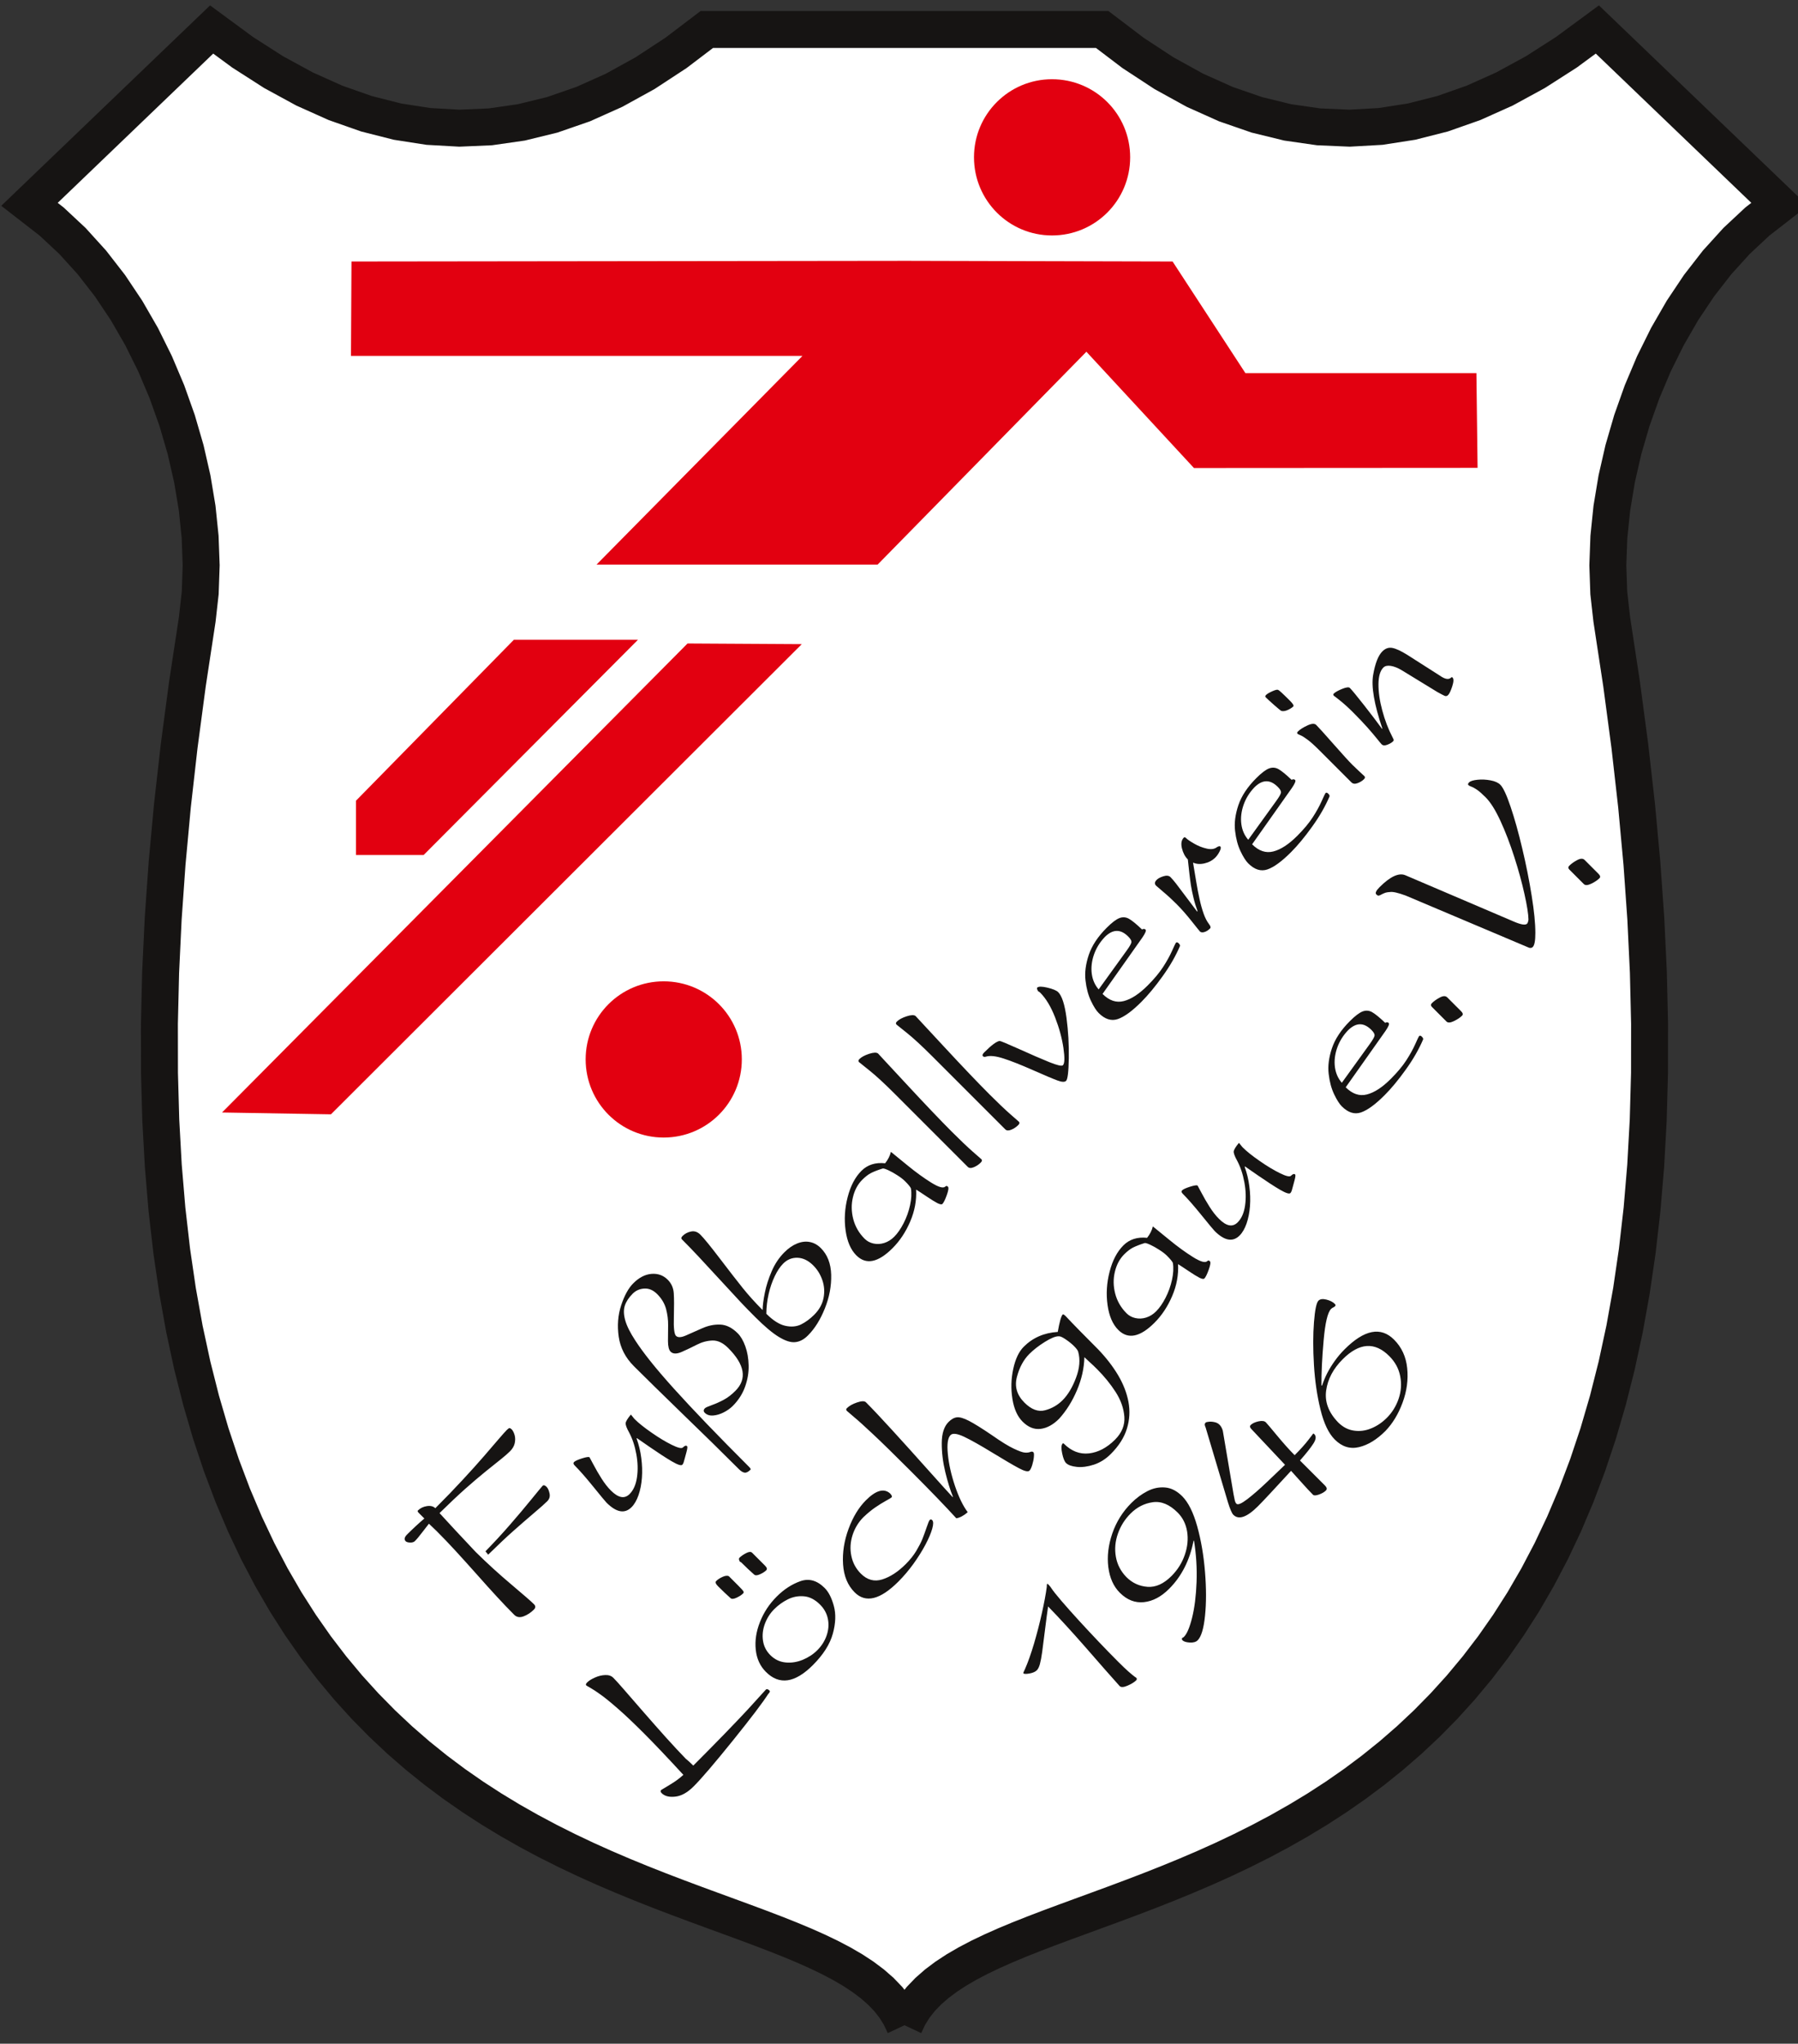 <?xml version="1.0" encoding="UTF-8" standalone="no"?>
<svg
   xmlns:dc="http://purl.org/dc/elements/1.1/"
   xmlns:cc="http://creativecommons.org/ns#"
   xmlns:rdf="http://www.w3.org/1999/02/22-rdf-syntax-ns#"
   xmlns:svg="http://www.w3.org/2000/svg"
   xmlns="http://www.w3.org/2000/svg"
   xmlns:sodipodi="http://sodipodi.sourceforge.net/DTD/sodipodi-0.dtd"
   xmlns:inkscape="http://www.inkscape.org/namespaces/inkscape"
   width="490.353"
   height="557.164"
   viewBox="0 0 392.282 445.731"
   id="svg2"
   sodipodi:version="0.32"
   inkscape:version="0.48.1 "
   sodipodi:docname="Wappen_FV_Loechgau.svg"
   inkscape:output_extension="org.inkscape.output.svg.inkscape"
   version="1.1">
  <rect x="0" y="0" width="392.282" height="445.731" fill="#333333" stroke="none"/>
  <defs
     id="defs25">
    <inkscape:perspective
       sodipodi:type="inkscape:persp3d"
       inkscape:vp_x="0 : 505.625 : 1"
       inkscape:vp_y="0 : 1000 : 0"
       inkscape:vp_z="705 : 505.625 : 1"
       inkscape:persp3d-origin="352.5 : 337.08333 : 1"
       id="perspective29" />
  </defs>
  <sodipodi:namedview
     inkscape:window-height="669"
     inkscape:window-width="640"
     inkscape:pageshadow="2"
     inkscape:pageopacity="0.0"
     guidetolerance="10.0"
     gridtolerance="10.0"
     objecttolerance="10.0"
     borderopacity="1.0"
     bordercolor="#666666"
     pagecolor="#ffffff"
     id="base"
     showgrid="false"
     inkscape:zoom="0.45686032"
     inkscape:cx="241.38191"
     inkscape:cy="224.82838"
     inkscape:window-x="50"
     inkscape:window-y="50"
     inkscape:current-layer="g4"
     fit-margin-top="3"
     fit-margin-left="3"
     fit-margin-right="0"
     fit-margin-bottom="0"
     inkscape:window-maximized="0" />
  <g
     transform="translate(-6.226,6.431)"
     style="fill:#ffffff;fill-rule:evenodd;stroke:none"
     id="g4">
    <path
       d="m 203.567,435.27 c 17.656,-44.502 203.567,-1.613 154.308,-306.601 -4.676,-30.233 10.078,-71.912 36.602,-90.536 0,0 -39.746,-38.133 -39.746,-38.133 -36.037,28.217 -72.075,29.184 -108.032,0 0,0 -86.264,0 -86.264,0 -35.957,29.184 -71.995,28.217 -108.032,0 0,0 -39.747,38.133 -39.747,38.133 C 39.181,56.757 53.935,98.436 49.258,128.669 0,433.657 185.911,390.768 203.567,435.27 z"
       id="path6"
       inkscape:connector-curvature="0" />
  </g>
  <g
     transform="translate(6.431,6.431)"
     style="fill:none;stroke:#161413;stroke-width:8.061;stroke-linecap:butt;stroke-linejoin:miter;stroke-dasharray:none"
     id="g8">
    <path
       d="m 190.911,435.27 c 0,0 0.95,-2.024 0.95,-2.024 0,0 1.186,-1.906 1.186,-1.906 0,0 1.414,-1.798 1.414,-1.798 0,0 1.634,-1.699 1.634,-1.699 0,0 1.843,-1.611 1.843,-1.611 0,0 2.043,-1.533 2.043,-1.533 0,0 2.234,-1.465 2.234,-1.465 0,0 2.416,-1.406 2.416,-1.406 0,0 2.588,-1.359 2.588,-1.359 0,0 2.752,-1.319 2.752,-1.319 0,0 2.906,-1.292 2.906,-1.292 0,0 3.051,-1.273 3.051,-1.273 0,0 3.187,-1.264 3.187,-1.264 0,0 3.313,-1.267 3.313,-1.267 0,0 3.431,-1.277 3.431,-1.277 0,0 3.538,-1.299 3.538,-1.299 0,0 3.636,-1.331 3.636,-1.331 0,0 3.727,-1.371 3.727,-1.371 0,0 3.807,-1.423 3.807,-1.423 0,0 3.878,-1.484 3.878,-1.484 0,0 3.939,-1.556 3.939,-1.556 0,0 3.992,-1.637 3.992,-1.637 0,0 4.036,-1.727 4.036,-1.727 0,0 4.07,-1.829 4.07,-1.829 0,0 4.094,-1.941 4.094,-1.941 0,0 4.11,-2.061 4.11,-2.061 0,0 4.117,-2.192 4.117,-2.192 0,0 4.113,-2.334 4.113,-2.334 0,0 4.102,-2.483 4.102,-2.483 0,0 4.08,-2.646 4.08,-2.646 0,0 4.05,-2.815 4.05,-2.815 0,0 4.009,-2.997 4.009,-2.997 0,0 3.961,-3.188 3.961,-3.188 0,0 3.903,-3.387 3.903,-3.387 0,0 3.835,-3.599 3.835,-3.599 0,0 3.758,-3.82 3.758,-3.82 0,0 3.673,-4.05 3.673,-4.05 0,0 3.577,-4.291 3.577,-4.291 0,0 3.473,-4.541 3.473,-4.541 0,0 3.359,-4.802 3.359,-4.802 0,0 3.237,-5.072 3.237,-5.072 0,0 3.104,-5.354 3.104,-5.354 0,0 2.963,-5.642 2.963,-5.642 0,0 2.813,-5.944 2.813,-5.944 0,0 2.652,-6.253 2.652,-6.253 0,0 2.483,-6.575 2.483,-6.575 0,0 2.306,-6.905 2.306,-6.905 0,0 2.117,-7.244 2.117,-7.244 0,0 1.922,-7.595 1.922,-7.595 0,0 1.715,-7.955 1.715,-7.955 0,0 1.499,-8.325 1.499,-8.325 0,0 1.275,-8.705 1.275,-8.705 0,0 1.042,-9.096 1.042,-9.096 0,0 0.799,-9.495 0.799,-9.495 0,0 0.547,-9.905 0.547,-9.905 0,0 0.285,-10.325 0.285,-10.325 0,0 0.014,-10.755 0.014,-10.755 0,0 -0.265,-11.196 -0.265,-11.196 0,0 -0.554,-11.644 -0.554,-11.644 0,0 -0.853,-12.105 -0.853,-12.105 0,0 -1.16,-12.574 -1.16,-12.574 0,0 -1.478,-13.054 -1.478,-13.054 0,0 -1.802,-13.543 -1.802,-13.543 0,0 -2.138,-14.043 -2.138,-14.043 0,0 -0.651,-5.794 -0.651,-5.794 0,0 -0.207,-6.013 -0.207,-6.013 0,0 0.226,-6.179 0.226,-6.179 0,0 0.648,-6.296 0.648,-6.296 0,0 1.058,-6.362 1.058,-6.362 0,0 1.458,-6.378 1.458,-6.378 0,0 1.846,-6.343 1.846,-6.343 0,0 2.223,-6.257 2.223,-6.257 0,0 2.588,-6.122 2.588,-6.122 0,0 2.943,-5.935 2.943,-5.935 0,0 3.286,-5.697 3.286,-5.697 0,0 3.617,-5.41 3.617,-5.41 0,0 3.939,-5.071 3.939,-5.071 0,0 4.248,-4.683 4.248,-4.683 0,0 4.547,-4.244 4.547,-4.244 0,0 4.833,-3.753 4.833,-3.753 0,0 -4.004,-3.842 -9.471,-9.086 C 360.594,17.767 342.075,0 342.075,0 c 0,0 -6.757,4.97 -6.757,4.97 0,0 -6.757,4.328 -6.757,4.328 0,0 -6.756,3.681 -6.756,3.681 0,0 -6.757,3.029 -6.757,3.029 0,0 -6.756,2.373 -6.756,2.373 0,0 -6.755,1.714 -6.755,1.714 0,0 -6.755,1.049 -6.755,1.049 0,0 -6.753,0.381 -6.753,0.381 0,0 -6.753,-0.291 -6.753,-0.291 0,0 -6.751,-0.969 -6.751,-0.969 0,0 -6.751,-1.65 -6.751,-1.65 0,0 -6.749,-2.335 -6.749,-2.335 0,0 -6.748,-3.024 -6.748,-3.024 0,0 -6.747,-3.719 -6.747,-3.719 0,0 -6.745,-4.417 -6.745,-4.417 0,0 -6.742,-5.119 -6.742,-5.119 0,0 -18.958,0 -39.099,0 C 172.121,0 147.779,0 147.779,0 c 0,0 -6.743,5.119 -6.743,5.119 0,0 -6.745,4.417 -6.745,4.417 0,0 -6.746,3.719 -6.746,3.719 0,0 -6.748,3.024 -6.748,3.024 0,0 -6.749,2.335 -6.749,2.335 0,0 -6.751,1.65 -6.751,1.65 0,0 -6.751,0.969 -6.751,0.969 0,0 -6.753,0.291 -6.753,0.291 0,0 -6.754,-0.381 -6.754,-0.381 0,0 -6.755,-1.049 -6.755,-1.049 0,0 -6.755,-1.714 -6.755,-1.714 0,0 -6.756,-2.373 -6.756,-2.373 0,0 -6.757,-3.029 -6.757,-3.029 0,0 -6.756,-3.681 -6.756,-3.681 0,0 -6.757,-4.328 -6.757,-4.328 0,0 -6.757,-4.97 -6.757,-4.97 0,0 -8.269,7.933 -17.264,16.563 C 11.758,26.853 0,38.133 0,38.133 c 0,0 4.833,3.753 4.833,3.753 0,0 4.547,4.244 4.547,4.244 0,0 4.248,4.683 4.248,4.683 0,0 3.938,5.071 3.938,5.071 0,0 3.617,5.41 3.617,5.41 0,0 3.286,5.697 3.286,5.697 0,0 2.942,5.935 2.942,5.935 0,0 2.589,6.122 2.589,6.122 0,0 2.223,6.257 2.223,6.257 0,0 1.846,6.343 1.846,6.343 0,0 1.457,6.378 1.457,6.378 0,0 1.059,6.362 1.059,6.362 0,0 0.648,6.296 0.648,6.296 0,0 0.226,6.179 0.226,6.179 0,0 -0.207,6.013 -0.207,6.013 0,0 -0.65,5.794 -0.65,5.794 0,0 -2.139,14.043 -2.139,14.043 0,0 -1.803,13.543 -1.803,13.543 0,0 -1.478,13.054 -1.478,13.054 0,0 -1.16,12.574 -1.16,12.574 0,0 -0.853,12.105 -0.853,12.105 0,0 -0.555,11.644 -0.555,11.644 0,0 -0.265,11.196 -0.265,11.196 0,0 0.015,10.755 0.015,10.755 0,0 0.285,10.325 0.285,10.325 0,0 0.547,9.905 0.547,9.905 0,0 0.798,9.495 0.798,9.495 0,0 1.042,9.096 1.042,9.096 0,0 1.275,8.705 1.275,8.705 0,0 1.5,8.325 1.5,8.325 0,0 1.715,7.955 1.715,7.955 0,0 1.921,7.595 1.921,7.595 0,0 2.118,7.244 2.118,7.244 0,0 2.305,6.905 2.305,6.905 0,0 2.483,6.575 2.483,6.575 0,0 2.653,6.253 2.653,6.253 0,0 2.812,5.944 2.812,5.944 0,0 2.963,5.642 2.963,5.642 0,0 3.103,5.354 3.103,5.354 0,0 3.237,5.072 3.237,5.072 0,0 3.359,4.802 3.359,4.802 0,0 3.473,4.541 3.473,4.541 0,0 3.577,4.291 3.577,4.291 0,0 3.673,4.05 3.673,4.05 0,0 3.758,3.82 3.758,3.82 0,0 3.836,3.599 3.836,3.599 0,0 3.902,3.387 3.902,3.387 0,0 3.961,3.188 3.961,3.188 0,0 4.01,2.997 4.01,2.997 0,0 4.05,2.815 4.05,2.815 0,0 4.08,2.646 4.08,2.646 0,0 4.101,2.483 4.101,2.483 0,0 4.115,2.334 4.115,2.334 0,0 4.116,2.192 4.116,2.192 0,0 4.11,2.061 4.11,2.061 0,0 4.094,1.941 4.094,1.941 0,0 4.07,1.829 4.07,1.829 0,0 4.036,1.727 4.036,1.727 0,0 3.992,1.637 3.992,1.637 0,0 3.939,1.556 3.939,1.556 0,0 3.878,1.484 3.878,1.484 0,0 3.807,1.423 3.807,1.423 0,0 3.726,1.371 3.726,1.371 0,0 3.637,1.331 3.637,1.331 0,0 3.539,1.299 3.539,1.299 0,0 3.43,1.277 3.43,1.277 0,0 3.313,1.267 3.313,1.267 0,0 3.187,1.264 3.187,1.264 0,0 3.051,1.273 3.051,1.273 0,0 2.906,1.292 2.906,1.292 0,0 2.752,1.319 2.752,1.319 0,0 2.589,1.359 2.589,1.359 0,0 2.416,1.406 2.416,1.406 0,0 2.234,1.465 2.234,1.465 0,0 2.043,1.533 2.043,1.533 0,0 1.843,1.611 1.843,1.611 0,0 1.634,1.699 1.634,1.699 0,0 1.414,1.798 1.414,1.798 0,0 1.186,1.906 1.186,1.906 0,0 0.95,2.024 0.95,2.024"
       id="path10"
       sodipodi:nodetypes="cccccccccccccccccccccccccccccccccccccccccccccccccccccccccccccccccccccccccccccccccscccccccccccccccccscccccccccccccccccsccccccccccccccccccccccccccccccccccccccccccccccccccccccccccccccccccccccccccccccccc"
       inkscape:connector-curvature="0" />
  </g>
  <g
     transform="translate(88.124,141.153)"
     style="fill:#161413;fill-rule:evenodd;stroke:none"
     id="g12">
    <path
       d="m 120.523,189.983 c -2.338,-2.57 -5.667,-6.021 -9.999,-10.354 -3.543,-3.543 -6.254,-6.193 -8.133,-7.949 -1.873,-1.762 -3.268,-3.023 -4.18,-3.775 -0.911,-0.766 -1.431,-1.212 -1.566,-1.347 -0.196,-0.195 -0.196,-0.391 0,-0.587 0.508,-0.508 1.242,-0.924 2.221,-1.254 0.979,-0.331 1.628,-0.343 1.934,-0.038 1.42,1.42 3.317,3.427 5.697,6.04 2.386,2.607 4.987,5.49 7.802,8.647 2.821,3.151 4.626,5.152 5.41,5.985 0,0 0.073,-0.074 0.073,-0.074 -0.593,-1.437 -1.144,-3.236 -1.671,-5.391 -0.52,-2.148 -0.777,-4.265 -0.765,-6.334 0.012,-2.08 0.509,-3.603 1.481,-4.577 0.612,-0.611 1.224,-0.954 1.836,-1.015 0.618,-0.068 1.475,0.189 2.594,0.759 1.108,0.569 2.816,1.627 5.11,3.188 1.97,1.383 3.537,2.35 4.706,2.895 1.162,0.55 1.976,0.837 2.435,0.856 0.459,0.03 0.839,-0.019 1.139,-0.135 0.293,-0.122 0.532,-0.104 0.691,0.055 0.128,0.129 0.159,0.477 0.104,1.034 -0.049,0.564 -0.177,1.145 -0.361,1.757 -0.19,0.605 -0.386,1.01 -0.594,1.218 -0.305,0.305 -1.076,0.134 -2.294,-0.521 -1.23,-0.655 -3.17,-1.787 -5.814,-3.402 -2.649,-1.621 -4.711,-2.778 -6.198,-3.482 -1.488,-0.691 -2.46,-0.807 -2.919,-0.348 -0.606,0.605 -0.802,1.988 -0.588,4.148 0.208,2.166 0.728,4.486 1.555,6.951 0.838,2.466 1.768,4.376 2.784,5.722 -0.887,0.765 -1.719,1.206 -2.49,1.328 z m -22.183,16.149 c -1.524,-1.524 -2.362,-3.562 -2.527,-6.114 -0.165,-2.551 0.238,-5.121 1.193,-7.716 0.955,-2.594 2.222,-4.681 3.794,-6.253 2.166,-2.166 3.916,-2.668 5.25,-1.506 0.41,0.41 0.515,0.71 0.318,0.906 -0.073,0.073 -0.47,0.312 -1.205,0.716 -0.734,0.403 -1.511,0.887 -2.331,1.45 -0.827,0.568 -1.671,1.267 -2.552,2.099 -1.114,1.114 -1.916,2.429 -2.399,3.941 -0.483,1.511 -0.575,3.022 -0.263,4.522 0.3,1.5 0.997,2.796 2.074,3.874 1.383,1.382 2.944,1.804 4.669,1.266 1.732,-0.545 3.445,-1.658 5.134,-3.348 0.937,-0.936 1.702,-1.896 2.295,-2.881 0.588,-0.992 1.034,-1.855 1.328,-2.577 0.288,-0.728 0.593,-1.56 0.918,-2.521 0.318,-0.954 0.55,-1.505 0.685,-1.64 0.172,-0.172 0.349,-0.153 0.539,0.036 0.275,0.276 0.282,0.894 0.006,1.868 -0.275,0.972 -0.765,2.134 -1.487,3.494 -0.716,1.351 -1.591,2.741 -2.607,4.161 -1.028,1.419 -2.124,2.71 -3.292,3.879 -3.96,3.959 -7.141,4.743 -9.54,2.344 z m -24.673,-6.462 c -0.098,-0.098 -0.22,-0.171 -0.373,-0.227 -0.221,-0.403 -0.257,-0.685 -0.104,-0.838 0.361,-0.361 0.844,-0.698 1.462,-1.022 0.619,-0.324 1.053,-0.355 1.322,-0.085 0,0 2.797,2.796 2.797,2.796 0.44,0.44 0.532,0.777 0.287,1.022 -0.312,0.312 -0.765,0.606 -1.383,0.881 -0.606,0.275 -1.034,0.287 -1.285,0.037 -0.814,-0.704 -1.719,-1.56 -2.723,-2.564 z m -5.134,5.133 c -0.514,-0.513 -0.649,-0.892 -0.404,-1.137 0.337,-0.337 0.796,-0.637 1.377,-0.9 0.569,-0.263 1.028,-0.318 1.371,-0.172 0,0 2.025,2.026 2.025,2.026 0.674,0.673 1.059,1.096 1.157,1.279 0.104,0.178 0.079,0.337 -0.061,0.478 -0.325,0.324 -0.796,0.635 -1.432,0.929 -0.63,0.3 -1.071,0.325 -1.322,0.074 -0.802,-0.716 -1.707,-1.573 -2.711,-2.577 z m 12.802,2.252 c 1.591,-1.59 3.322,-2.711 5.189,-3.365 1.872,-0.648 3.628,-0.153 5.274,1.493 0.857,0.857 1.53,2.166 2.001,3.922 0.484,1.757 0.405,3.782 -0.226,6.065 -0.631,2.282 -2.074,4.558 -4.344,6.829 -3.911,3.91 -7.325,4.412 -10.244,1.493 -1.279,-1.278 -2.02,-2.9 -2.222,-4.853 -0.207,-1.958 0.098,-3.977 0.925,-6.051 0.819,-2.081 2.037,-3.923 3.647,-5.533 z m 9.472,1.763 c -1.114,-1.114 -2.301,-1.725 -3.537,-1.823 -1.242,-0.105 -2.417,0.116 -3.524,0.673 -1.102,0.551 -2.087,1.266 -2.956,2.135 -0.906,0.906 -1.579,1.971 -2.038,3.201 -0.453,1.236 -0.593,2.454 -0.41,3.665 0.178,1.217 0.71,2.264 1.603,3.158 0.943,0.942 2.051,1.475 3.323,1.597 1.267,0.128 2.522,-0.074 3.752,-0.581 1.235,-0.514 2.294,-1.207 3.169,-2.082 0.961,-0.959 1.646,-2.049 2.056,-3.267 0.41,-1.218 0.496,-2.417 0.251,-3.592 -0.244,-1.175 -0.807,-2.203 -1.689,-3.084 z m -29.837,37.119 c -3.482,-3.787 -6.346,-6.798 -8.592,-9.044 -2.282,-2.282 -4.191,-4.093 -5.74,-5.433 -1.542,-1.347 -2.772,-2.344 -3.677,-2.992 -0.9,-0.656 -1.646,-1.145 -2.234,-1.476 -0.587,-0.33 -0.906,-0.526 -0.942,-0.563 -0.153,-0.153 -0.08,-0.373 0.208,-0.661 0.367,-0.367 0.924,-0.716 1.67,-1.046 0.741,-0.336 1.487,-0.52 2.24,-0.55 0.759,-0.037 1.352,0.165 1.787,0.599 0.471,0.471 1.199,1.273 2.178,2.399 0.986,1.12 2.374,2.716 4.167,4.792 1.8,2.067 3.507,4.007 5.122,5.806 1.622,1.793 3.066,3.347 4.326,4.645 0.441,0.343 0.992,0.845 1.653,1.506 2.344,-2.344 4.626,-4.663 6.853,-6.952 2.228,-2.301 3.929,-4.088 5.11,-5.367 1.175,-1.273 2.08,-2.264 2.698,-2.967 0.619,-0.692 1.01,-1.121 1.169,-1.28 0.196,-0.195 0.466,-0.122 0.814,0.227 0.141,0.14 0.043,0.386 -0.305,0.734 -0.564,0.881 -1.488,2.172 -2.779,3.88 -1.291,1.694 -2.919,3.775 -4.907,6.241 -1.983,2.46 -3.691,4.523 -5.122,6.2 -1.426,1.669 -2.582,2.949 -3.458,3.824 -1.34,1.34 -2.674,2.087 -4.002,2.227 -1.328,0.154 -2.319,-0.103 -2.968,-0.753 -0.269,-0.268 -0.312,-0.495 -0.116,-0.691 0.025,-0.024 0.636,-0.392 1.824,-1.102 1.193,-0.703 2.197,-1.437 3.023,-2.203 z M 202.94,10.641 c -0.197,-0.195 -0.221,-0.367 -0.081,-0.507 0.331,-0.331 0.943,-0.673 1.836,-1.04 0.9,-0.362 1.463,-0.435 1.689,-0.208 0.459,0.458 1.5,1.731 3.134,3.805 1.633,2.087 2.924,3.782 3.885,5.111 0,0 0.068,-0.068 0.068,-0.068 -1.781,-5.269 -2.448,-9.167 -2.008,-11.688 0.44,-2.521 1.108,-4.229 2.008,-5.128 0.66,-0.66 1.394,-0.918 2.19,-0.759 0.802,0.153 1.879,0.655 3.238,1.5 0,0 7.128,4.546 7.128,4.546 1.12,0.79 1.934,0.931 2.454,0.41 0.104,-0.104 0.202,-0.104 0.306,0 0.281,0.281 0.258,0.918 -0.061,1.909 -0.319,0.991 -0.624,1.628 -0.906,1.909 -0.226,0.227 -0.471,0.288 -0.735,0.184 -0.25,-0.104 -0.795,-0.392 -1.615,-0.845 0,0 -7.747,-4.736 -7.747,-4.736 -0.887,-0.532 -1.695,-0.85 -2.417,-0.96 -0.722,-0.11 -1.26,0.012 -1.616,0.367 -0.691,0.692 -1.046,1.891 -1.064,3.609 -0.013,1.714 0.257,3.636 0.832,5.753 0.564,2.118 1.316,4.081 2.258,5.88 0.037,0.086 0.086,0.184 0.141,0.288 0.049,0.098 0.085,0.197 0.085,0.282 0.006,0.091 -0.037,0.183 -0.122,0.269 -0.288,0.288 -0.71,0.539 -1.26,0.747 -0.551,0.22 -0.967,0.183 -1.243,-0.092 -0.147,-0.147 -0.496,-0.569 -1.04,-1.249 -0.55,-0.685 -1.242,-1.499 -2.087,-2.453 -0.844,-0.955 -1.909,-2.068 -3.181,-3.341 -0.985,-0.986 -1.941,-1.842 -2.859,-2.577 -0.918,-0.721 -1.327,-1.034 -1.21,-0.918 z M 188.1,10.415 c 0.25,-0.25 0.715,-0.52 1.376,-0.814 0.667,-0.299 1.089,-0.391 1.267,-0.288 0.171,0.037 1.028,0.821 2.57,2.363 0.661,0.661 0.899,1.071 0.729,1.242 -0.258,0.258 -0.649,0.514 -1.176,0.759 -0.526,0.245 -0.997,0.324 -1.413,0.226 -0.147,-0.06 -0.661,-0.477 -1.548,-1.255 -0.881,-0.783 -1.506,-1.346 -1.873,-1.713 -0.147,-0.146 -0.128,-0.324 0.068,-0.52 z m 6.871,8.475 c -0.14,-0.14 -0.122,-0.305 0.074,-0.502 0.441,-0.44 1.126,-0.88 2.062,-1.315 0.93,-0.44 1.579,-0.478 1.94,-0.116 0.557,0.556 1.817,1.952 3.769,4.173 1.958,2.227 3.33,3.733 4.125,4.528 0.416,0.416 0.912,0.888 1.499,1.426 0.587,0.539 0.961,0.887 1.114,1.041 0.189,0.189 0.165,0.409 -0.079,0.654 -0.374,0.373 -0.851,0.667 -1.414,0.875 -0.563,0.208 -1.01,0.153 -1.334,-0.171 0,0 -6.94,-6.939 -6.94,-6.939 -1.114,-1.115 -1.989,-1.904 -2.631,-2.374 -0.636,-0.478 -1.151,-0.796 -1.529,-0.955 -0.38,-0.16 -0.601,-0.269 -0.656,-0.325 z m -10.763,28.253 c -0.527,-0.526 -1.09,-1.408 -1.677,-2.643 -0.593,-1.242 -0.991,-2.717 -1.187,-4.431 -0.208,-1.713 0.036,-3.573 0.71,-5.593 0.673,-2.007 1.976,-3.983 3.904,-5.911 1.132,-1.133 2.056,-1.836 2.778,-2.118 0.716,-0.274 1.413,-0.226 2.08,0.147 0.667,0.374 1.616,1.151 2.858,2.333 0.325,-0.166 0.581,-0.154 0.771,0.036 0.19,0.189 -0.043,0.764 -0.697,1.725 0,0 -8.69,12.3 -8.69,12.3 1.45,1.45 2.992,1.977 4.62,1.561 1.622,-0.411 3.367,-1.542 5.22,-3.397 1.432,-1.432 2.552,-2.771 3.366,-4.026 0.82,-1.261 1.468,-2.436 1.964,-3.543 0.49,-1.102 0.771,-1.689 0.832,-1.75 0.172,-0.172 0.373,-0.129 0.618,0.116 0.245,0.244 0.331,0.452 0.263,0.618 -0.917,2.142 -2.172,4.339 -3.788,6.578 -1.603,2.24 -3.145,4.1 -4.62,5.574 -2.019,2.02 -3.732,3.268 -5.146,3.751 -1.42,0.478 -2.815,0.038 -4.179,-1.327 z m 0.006,-5.146 c 0,0 6.088,-8.439 6.088,-8.439 0.68,-0.936 1.029,-1.566 1.059,-1.879 0.025,-0.317 -0.208,-0.721 -0.697,-1.211 -1.671,-1.67 -3.372,-1.634 -5.11,0.104 -1.077,1.126 -1.866,2.404 -2.368,3.837 -0.49,1.432 -0.655,2.821 -0.477,4.173 0.177,1.341 0.685,2.484 1.505,3.415 z m -10.501,20.047 c -0.11,-0.111 -0.728,-0.875 -1.86,-2.301 -1.132,-1.426 -2.227,-2.668 -3.286,-3.727 -0.955,-0.955 -1.909,-1.836 -2.87,-2.637 -0.955,-0.808 -1.481,-1.261 -1.579,-1.359 -0.386,-0.385 -0.348,-0.813 0.116,-1.279 0.312,-0.312 0.808,-0.575 1.487,-0.789 0.674,-0.208 1.188,-0.148 1.53,0.195 0.336,0.337 0.734,0.808 1.206,1.403 0.464,0.598 1.12,1.461 1.952,2.587 0.844,1.126 1.713,2.277 2.6,3.457 0,0 0.161,0.013 0.161,0.013 -0.356,-0.955 -0.656,-1.928 -0.895,-2.925 -0.245,-1.004 -0.428,-1.897 -0.557,-2.686 -0.116,-0.789 -0.245,-1.69 -0.355,-2.705 -0.122,-1.016 -0.226,-2.014 -0.33,-2.998 -0.624,-0.624 -1.052,-1.445 -1.297,-2.46 -0.239,-1.023 -0.098,-1.787 0.422,-2.308 0.122,-0.122 0.282,-0.098 0.471,0.092 0.306,0.307 0.9,0.716 1.769,1.218 0.875,0.509 1.786,0.869 2.735,1.084 0.948,0.225 1.701,0.122 2.252,-0.307 0.367,-0.221 0.612,-0.268 0.74,-0.141 0.171,0.171 0.123,0.527 -0.153,1.059 -0.269,0.538 -0.575,0.98 -0.924,1.328 -0.636,0.636 -1.426,1.07 -2.362,1.285 -0.93,0.22 -1.768,0.165 -2.515,-0.166 0.257,1.518 0.49,2.926 0.704,4.23 0.214,1.29 0.447,2.539 0.716,3.725 0.257,1.188 0.557,2.246 0.887,3.177 0.33,0.93 0.722,1.689 1.175,2.277 0.349,0.446 0.422,0.764 0.226,0.959 -0.367,0.368 -0.758,0.625 -1.175,0.759 -0.409,0.141 -0.74,0.117 -0.991,-0.06 z m -22.139,17.733 c -0.527,-0.526 -1.09,-1.407 -1.677,-2.643 -0.594,-1.243 -0.991,-2.717 -1.187,-4.431 -0.208,-1.713 0.037,-3.573 0.71,-5.593 0.673,-2.007 1.976,-3.983 3.904,-5.911 1.132,-1.132 2.056,-1.836 2.778,-2.117 0.716,-0.276 1.414,-0.227 2.081,0.146 0.666,0.373 1.615,1.151 2.857,2.332 0.324,-0.166 0.582,-0.153 0.771,0.036 0.19,0.191 -0.042,0.765 -0.697,1.726 0,0 -8.69,12.3 -8.69,12.3 1.451,1.45 2.993,1.976 4.62,1.56 1.622,-0.41 3.366,-1.542 5.22,-3.396 1.432,-1.432 2.551,-2.772 3.365,-4.026 0.821,-1.261 1.469,-2.436 1.965,-3.543 0.49,-1.102 0.771,-1.689 0.832,-1.75 0.172,-0.171 0.373,-0.128 0.619,0.116 0.244,0.245 0.33,0.453 0.262,0.618 -0.918,2.142 -2.172,4.339 -3.787,6.578 -1.604,2.239 -3.146,4.1 -4.621,5.574 -2.019,2.02 -3.732,3.269 -5.146,3.752 -1.419,0.477 -2.815,0.036 -4.179,-1.328 z m 0.006,-5.146 c 0,0 6.089,-8.439 6.089,-8.439 0.679,-0.936 1.027,-1.566 1.058,-1.878 0.025,-0.318 -0.208,-0.722 -0.698,-1.212 -1.67,-1.671 -3.371,-1.633 -5.109,0.104 -1.077,1.126 -1.867,2.405 -2.368,3.837 -0.49,1.431 -0.655,2.821 -0.478,4.174 0.178,1.339 0.686,2.484 1.506,3.414 z m -7.105,19.942 c -0.305,0.307 -0.942,0.282 -1.909,-0.085 -0.967,-0.355 -2.748,-1.108 -5.354,-2.259 -2.607,-1.15 -4.736,-1.994 -6.395,-2.526 -1.664,-0.539 -2.937,-0.674 -3.812,-0.41 -0.294,0.097 -0.514,0.073 -0.661,-0.074 -0.195,-0.196 -0.11,-0.477 0.251,-0.838 1.597,-1.597 2.723,-2.429 3.384,-2.503 0.19,-0.006 1.609,0.581 4.253,1.768 2.643,1.199 4.834,2.142 6.566,2.846 1.738,0.697 2.729,0.93 2.98,0.68 0.385,-0.386 0.416,-1.641 0.11,-3.77 -0.312,-2.124 -0.918,-4.357 -1.824,-6.683 -0.912,-2.331 -1.989,-4.118 -3.237,-5.367 -0.153,-0.152 -0.3,-0.25 -0.447,-0.299 -0.25,-0.422 -0.324,-0.692 -0.213,-0.801 0.281,-0.283 1.027,-0.283 2.227,-10e-4 1.205,0.288 1.988,0.619 2.356,0.985 0.82,0.82 1.425,2.687 1.811,5.606 0.385,2.919 0.551,5.85 0.502,8.799 -0.049,2.95 -0.245,4.589 -0.588,4.932 z M 115.298,89.25 c -2.264,-2.265 -4.13,-3.984 -5.592,-5.153 -1.469,-1.174 -2.209,-1.768 -2.228,-1.787 -0.196,-0.196 -0.171,-0.416 0.074,-0.661 0.458,-0.458 1.169,-0.838 2.129,-1.15 0.961,-0.312 1.615,-0.33 1.952,-0.068 -0.079,-0.079 1.952,2.112 6.101,6.579 4.143,4.473 7.496,7.986 10.048,10.538 1.793,1.793 3.304,3.23 4.528,4.307 1.23,1.072 1.855,1.622 1.873,1.641 0.19,0.189 0.14,0.434 -0.153,0.727 -0.441,0.441 -0.949,0.778 -1.524,1.01 -0.581,0.239 -1.009,0.215 -1.303,-0.079 0,0 -15.905,-15.904 -15.905,-15.904 z m -8.181,8.181 c -2.264,-2.264 -4.131,-3.983 -5.593,-5.152 -1.469,-1.175 -2.209,-1.768 -2.227,-1.787 -0.196,-0.196 -0.171,-0.416 0.073,-0.661 0.459,-0.458 1.169,-0.838 2.13,-1.151 0.961,-0.311 1.615,-0.33 1.952,-0.067 -0.08,-0.079 1.951,2.111 6.101,6.578 4.142,4.474 7.496,7.986 10.047,10.538 1.794,1.793 3.305,3.231 4.528,4.308 1.23,1.071 1.855,1.621 1.873,1.64 0.19,0.19 0.141,0.434 -0.153,0.728 -0.44,0.44 -0.949,0.777 -1.524,1.01 -0.581,0.239 -1.009,0.214 -1.303,-0.079 0,0 -15.904,-15.905 -15.904,-15.905 z m -2.123,15.121 c 0.642,-0.814 1.058,-1.646 1.254,-2.491 0.722,0.588 1.952,1.598 3.702,3.017 1.75,1.433 3.439,2.656 5.073,3.678 1.634,1.022 2.668,1.309 3.108,0.869 0.178,-0.178 0.362,-0.165 0.564,0.037 0.202,0.201 0.116,0.813 -0.251,1.829 -0.361,1.01 -0.686,1.665 -0.973,1.952 -0.184,0.135 -0.545,0.068 -1.083,-0.202 -0.539,-0.281 -1.316,-0.752 -2.338,-1.443 -1.016,-0.686 -1.781,-1.182 -2.3,-1.506 0.122,2.338 -0.301,4.657 -1.28,6.945 -0.979,2.289 -2.258,4.229 -3.855,5.826 -3.163,3.163 -5.795,3.69 -7.906,1.578 -1.23,-1.229 -2.007,-3.035 -2.344,-5.439 -0.336,-2.394 -0.189,-4.816 0.447,-7.264 0.63,-2.454 1.634,-4.363 3.004,-5.733 1.329,-1.328 3.054,-1.879 5.178,-1.653 z m 5.623,5.477 c -0.11,-0.294 -0.538,-0.82 -1.291,-1.573 -0.404,-0.404 -0.954,-0.832 -1.658,-1.279 -0.698,-0.453 -1.365,-0.826 -2.001,-1.12 -0.631,-0.287 -1.04,-0.416 -1.218,-0.361 -1.089,0.343 -1.934,0.673 -2.539,0.985 -0.606,0.313 -1.242,0.802 -1.909,1.469 -0.986,0.986 -1.665,2.252 -2.032,3.794 -0.38,1.542 -0.355,3.133 0.061,4.761 0.422,1.634 1.248,3.072 2.484,4.307 0.527,0.527 1.169,0.875 1.934,1.041 0.759,0.171 1.542,0.134 2.344,-0.117 0.801,-0.25 1.53,-0.709 2.185,-1.364 0.734,-0.734 1.419,-1.726 2.049,-2.955 0.637,-1.236 1.102,-2.546 1.402,-3.91 0.299,-1.365 0.367,-2.595 0.189,-3.678 z m -33.962,28.075 c -1.297,-1.298 -2.319,-2.343 -3.065,-3.139 -0.747,-0.795 -2.203,-2.374 -4.382,-4.737 -2.172,-2.368 -3.83,-4.161 -4.969,-5.373 -1.138,-1.211 -2.331,-2.453 -3.591,-3.714 -0.196,-0.196 -0.153,-0.434 0.14,-0.728 0.52,-0.52 1.151,-0.844 1.891,-0.986 0.741,-0.14 1.407,0.099 2.001,0.692 0.777,0.777 2.203,2.521 4.271,5.238 2.069,2.705 3.721,4.847 4.975,6.407 1.255,1.561 2.686,3.152 4.302,4.767 0,0 0.037,-0.036 0.037,-0.036 0.012,-0.955 0.177,-2.185 0.477,-3.696 0.306,-1.518 0.802,-3.079 1.499,-4.694 0.692,-1.609 1.616,-2.986 2.766,-4.136 0.888,-0.888 1.811,-1.531 2.772,-1.917 0.955,-0.39 1.873,-0.5 2.766,-0.33 0.887,0.165 1.701,0.613 2.423,1.334 1.432,1.432 2.185,3.372 2.252,5.814 0.061,2.435 -0.391,4.883 -1.377,7.337 -0.985,2.454 -2.209,4.412 -3.659,5.862 0,0 -0.074,0.073 -0.074,0.073 -0.85,0.851 -1.768,1.328 -2.741,1.42 -0.973,0.104 -2.166,-0.281 -3.574,-1.138 -1.407,-0.857 -3.12,-2.301 -5.14,-4.32 z m 2.417,-0.728 c 1.463,1.463 2.846,2.343 4.143,2.625 1.291,0.288 2.436,0.183 3.433,-0.3 0.991,-0.489 1.958,-1.199 2.889,-2.13 1.076,-1.076 1.743,-2.282 2.013,-3.616 0.263,-1.328 0.183,-2.619 -0.245,-3.879 -0.428,-1.261 -1.089,-2.338 -1.989,-3.237 -1.071,-1.072 -2.203,-1.628 -3.414,-1.677 -1.212,-0.049 -2.258,0.373 -3.158,1.272 -0.661,0.661 -1.279,1.585 -1.842,2.76 -0.563,1.175 -1.009,2.466 -1.328,3.886 -0.324,1.414 -0.489,2.851 -0.502,4.296 z m -28.901,11.425 c -1.854,-1.855 -2.949,-3.991 -3.304,-6.402 -0.349,-2.417 -0.177,-4.705 0.526,-6.853 0.71,-2.154 1.591,-3.757 2.65,-4.816 1.254,-1.255 2.576,-1.94 3.977,-2.056 1.396,-0.11 2.583,0.318 3.543,1.279 0.802,0.802 1.236,1.787 1.316,2.968 0.073,1.174 0.08,2.919 0.019,5.232 -0.074,2.313 0.085,3.659 0.464,4.038 0.398,0.399 1.108,0.373 2.142,-0.073 1.028,-0.453 2.209,-0.973 3.537,-1.566 1.328,-0.594 2.656,-0.87 3.978,-0.821 1.328,0.056 2.594,0.686 3.818,1.909 0.649,0.65 1.2,1.591 1.646,2.822 0.447,1.23 0.691,2.613 0.728,4.155 0.043,1.536 -0.214,3.09 -0.771,4.65 -0.55,1.567 -1.456,2.974 -2.71,4.229 -0.508,0.508 -1.151,0.967 -1.934,1.371 -0.784,0.403 -1.555,0.636 -2.326,0.697 -0.764,0.055 -1.377,-0.14 -1.829,-0.594 -0.319,-0.318 -0.306,-0.648 0.043,-0.997 0.147,-0.147 0.654,-0.373 1.535,-0.691 0.888,-0.324 1.744,-0.704 2.577,-1.157 0.838,-0.447 1.683,-1.095 2.521,-1.934 2.595,-2.595 2.068,-5.715 -1.573,-9.355 -1.12,-1.12 -2.258,-1.659 -3.427,-1.628 -1.168,0.042 -2.288,0.342 -3.365,0.892 -1.083,0.558 -2.185,1.084 -3.304,1.579 -1.121,0.497 -1.94,0.484 -2.46,-0.037 -0.38,-0.379 -0.57,-1.143 -0.576,-2.3 0,-1.151 0.006,-2.307 0.031,-3.469 0.018,-1.169 -0.135,-2.351 -0.447,-3.544 -0.324,-1.193 -0.967,-2.277 -1.933,-3.242 -0.857,-0.858 -1.794,-1.268 -2.803,-1.212 -1.004,0.049 -1.86,0.427 -2.558,1.126 -0.832,0.832 -1.395,1.688 -1.701,2.582 -0.294,0.893 -0.269,1.958 0.079,3.2 0.349,1.255 1.09,2.729 2.209,4.436 0.863,1.329 1.959,2.828 3.299,4.51 1.334,1.677 3.041,3.666 5.103,5.96 2.074,2.295 4.455,4.847 7.154,7.655 2.698,2.81 5.782,5.943 9.246,9.406 0.318,0.318 0.428,0.526 0.33,0.625 -0.495,0.495 -0.93,0.709 -1.309,0.648 -0.373,-0.067 -0.771,-0.306 -1.181,-0.716 -2.111,-2.111 -4.082,-4.057 -5.893,-5.832 -1.824,-1.774 -3.861,-3.763 -6.113,-5.942 -2.252,-2.178 -4.327,-4.203 -6.23,-6.07 -1.897,-1.86 -3.475,-3.414 -4.724,-4.662 z m -5.966,29.77 c -0.257,-0.258 -1.218,-1.414 -2.87,-3.458 -1.652,-2.044 -3.017,-3.592 -4.082,-4.657 -0.293,-0.293 -0.336,-0.544 -0.14,-0.74 0.238,-0.239 0.826,-0.508 1.762,-0.808 0.942,-0.294 1.481,-0.367 1.622,-0.227 0.024,0.026 0.306,0.551 0.844,1.568 0.538,1.027 1.132,2.05 1.787,3.084 0.655,1.034 1.328,1.89 2.025,2.588 1.622,1.622 2.98,1.879 4.088,0.771 0.839,-0.839 1.377,-2.062 1.61,-3.653 0.232,-1.591 0.183,-3.292 -0.154,-5.098 -0.33,-1.799 -0.862,-3.372 -1.585,-4.718 -0.526,-0.942 -0.764,-1.609 -0.734,-1.995 0.043,-0.384 0.422,-1.009 1.139,-1.872 0.116,0.116 0.244,0.281 0.409,0.495 0.16,0.209 0.3,0.386 0.429,0.515 0.838,0.838 2.056,1.811 3.653,2.919 1.591,1.113 3.066,2.001 4.418,2.668 1.34,0.667 2.16,0.862 2.442,0.581 0.391,-0.392 0.697,-0.489 0.911,-0.275 0.117,0.116 0.068,0.556 -0.147,1.334 -0.097,0.331 -0.201,0.715 -0.312,1.156 -0.109,0.44 -0.207,0.783 -0.287,1.034 -0.086,0.245 -0.184,0.416 -0.288,0.52 -0.25,0.251 -1.003,0.012 -2.263,-0.722 -1.261,-0.734 -2.846,-1.768 -4.768,-3.09 -1.909,-1.321 -2.87,-1.988 -2.87,-1.988 0,0 -0.079,0.079 -0.079,0.079 0.489,1.346 0.832,2.754 1.022,4.241 0.195,1.48 0.244,2.925 0.141,4.326 -0.104,1.402 -0.356,2.668 -0.747,3.794 -0.392,1.126 -0.9,2.001 -1.518,2.619 -1.487,1.487 -3.31,1.157 -5.458,-0.991 z m -25.824,11.345 c 0,0 -0.587,-0.735 -0.587,-0.735 1.916,-1.963 3.708,-3.904 5.379,-5.832 1.67,-1.915 3.206,-3.745 4.608,-5.463 1.395,-1.714 2.221,-2.711 2.466,-2.981 0.22,-0.22 0.508,-0.153 0.875,0.214 0.294,0.294 0.508,0.766 0.649,1.433 0.147,0.66 -0.025,1.235 -0.509,1.718 -0.52,0.521 -1.523,1.414 -3.016,2.675 -1.487,1.267 -2.956,2.539 -4.394,3.818 -1.444,1.273 -3.267,2.998 -5.471,5.153 z M 5.458,191.16 c -0.171,0.208 -0.618,0.789 -1.358,1.75 -0.728,0.961 -1.297,1.641 -1.69,2.031 -0.231,0.234 -0.587,0.343 -1.052,0.331 -0.471,-0.018 -0.796,-0.11 -0.974,-0.287 -0.385,-0.386 -0.28,-0.882 0.307,-1.47 1.297,-1.296 2.558,-2.46 3.769,-3.487 0,0 -1.206,-1.206 -1.206,-1.206 -0.25,-0.25 -0.317,-0.428 -0.22,-0.526 0.532,-0.532 1.199,-0.857 1.988,-0.973 0.79,-0.116 1.407,0.037 1.829,0.459 2.247,-2.245 4.241,-4.313 5.991,-6.211 1.751,-1.885 3.293,-3.598 4.621,-5.134 1.334,-1.542 2.411,-2.791 3.237,-3.763 0.832,-0.967 1.42,-1.628 1.756,-1.964 0.257,-0.258 0.453,-0.392 0.581,-0.399 0.129,-0.006 0.313,0.105 0.533,0.325 0.269,0.331 0.477,0.771 0.612,1.309 0.134,0.539 0.122,1.114 -0.019,1.72 -0.146,0.612 -0.489,1.175 -1.015,1.701 -0.484,0.483 -1.132,1.047 -1.946,1.701 -0.814,0.643 -1.928,1.536 -3.329,2.668 -1.408,1.139 -2.907,2.417 -4.504,3.831 -1.591,1.42 -3.457,3.176 -5.599,5.28 1.988,2.186 4.62,5.013 7.894,8.482 2.558,2.521 5.171,4.902 7.838,7.141 2.668,2.252 4.29,3.666 4.871,4.248 0.386,0.384 0.386,0.776 -0.012,1.174 -0.667,0.667 -1.42,1.162 -2.246,1.475 -0.826,0.311 -1.511,0.202 -2.05,-0.337 -1.254,-1.254 -2.515,-2.576 -3.793,-3.965 -1.279,-1.389 -2.76,-3.029 -4.443,-4.932 -1.683,-1.891 -3.207,-3.574 -4.559,-5.048 -1.353,-1.476 -2.729,-2.913 -4.124,-4.309 -0.184,-0.183 -0.466,-0.452 -0.845,-0.807 -0.386,-0.362 -0.667,-0.63 -0.845,-0.808 z"
       id="path14"
       inkscape:connector-curvature="0" />
  </g>
  <g
     transform="translate(220.536,169.967)"
     style="fill:#161413;fill-rule:evenodd;stroke:none"
     id="g16">
    <path
       d="m 71.416,140.251 c 1.01,1.01 2.149,1.61 3.421,1.793 1.273,0.195 2.533,0.036 3.787,-0.483 1.255,-0.508 2.393,-1.28 3.409,-2.295 1.168,-1.169 2.032,-2.558 2.582,-4.174 0.551,-1.615 0.662,-3.255 0.343,-4.907 -0.318,-1.653 -1.114,-3.121 -2.387,-4.394 -3.157,-3.157 -6.546,-2.925 -10.169,0.697 -2.05,2.05 -3.256,4.321 -3.599,6.805 -0.349,2.479 0.526,4.798 2.613,6.958 z m -3.641,-8.047 c 0,0 0.147,0 0.147,0 0.275,-0.875 0.642,-1.768 1.114,-2.692 0.472,-0.912 1.028,-1.812 1.664,-2.692 0.637,-0.894 1.34,-1.72 2.112,-2.492 4.307,-4.307 7.905,-5.017 10.8,-2.123 1.665,1.664 2.619,3.745 2.87,6.236 0.251,2.491 -0.079,4.987 -0.997,7.471 -0.918,2.497 -2.166,4.566 -3.751,6.211 -1.892,1.892 -3.813,3.066 -5.765,3.525 -1.958,0.465 -3.721,-0.085 -5.287,-1.652 -1.341,-1.341 -2.381,-3.518 -3.121,-6.548 -0.741,-3.016 -1.218,-6.272 -1.426,-9.759 -0.208,-3.489 -0.202,-6.579 0.006,-9.272 0.214,-2.698 0.533,-4.264 0.979,-4.712 0.355,-0.354 0.936,-0.434 1.738,-0.232 0.801,0.202 1.408,0.515 1.83,0.936 0.189,0.19 0.208,0.355 0.055,0.508 -0.091,0.092 -0.226,0.19 -0.404,0.27 -0.184,0.085 -0.336,0.189 -0.471,0.324 -0.74,0.74 -1.285,3.035 -1.622,6.884 -0.343,3.855 -0.496,7.129 -0.471,9.809 z m -6.633,18.615 c -3.715,4.044 -6.114,6.615 -7.197,7.698 -2.429,2.43 -4.228,3.054 -5.397,1.885 -0.318,-0.319 -0.709,-1.224 -1.175,-2.717 0,0 -4.877,-16.345 -4.877,-16.345 -0.061,-0.11 -0.116,-0.263 -0.165,-0.471 -0.049,-0.208 0,-0.391 0.165,-0.557 0.104,-0.104 0.362,-0.177 0.759,-0.208 0.398,-0.031 0.808,0 1.23,0.104 0.422,0.092 0.765,0.276 1.028,0.538 0.245,0.245 0.434,0.534 0.569,0.851 0.135,0.318 0.202,0.533 0.202,0.655 0,0 2.307,13.64 2.307,13.64 0.08,0.41 0.147,0.759 0.202,1.022 0.049,0.269 0.11,0.49 0.172,0.66 0.061,0.172 0.146,0.307 0.256,0.416 0.312,0.313 1.096,-0.017 2.369,-0.985 1.26,-0.967 2.68,-2.202 4.252,-3.702 1.573,-1.499 2.901,-2.766 3.984,-3.8 0,0 -7.3,-7.753 -7.3,-7.753 -0.373,-0.373 -0.435,-0.679 -0.19,-0.924 0.355,-0.355 0.918,-0.624 1.689,-0.796 0.771,-0.17 1.309,-0.097 1.622,0.215 0.22,0.22 1.033,1.181 2.453,2.895 1.414,1.707 2.686,3.126 3.825,4.265 1.254,-1.255 2.246,-2.356 2.98,-3.311 0.74,-0.961 1.089,-1.42 1.053,-1.383 0.05,-0.049 0.134,-0.013 0.257,0.111 0.452,0.452 0.385,1.131 -0.196,2.043 -0.576,0.906 -1.554,2.142 -2.931,3.703 0,0 5.445,5.446 5.445,5.446 0.435,0.433 0.509,0.801 0.209,1.1 -0.343,0.343 -0.845,0.637 -1.512,0.875 -0.66,0.234 -1.095,0.251 -1.303,0.043 -0.667,-0.667 -1.505,-1.566 -2.515,-2.698 -1.016,-1.138 -1.775,-1.971 -2.27,-2.515 z m -21.277,15.268 c -0.833,4.259 -2.613,7.753 -5.33,10.47 -1.719,1.72 -3.549,2.692 -5.483,2.9 -1.933,0.208 -3.69,-0.47 -5.274,-2.055 -1.372,-1.372 -2.204,-3.232 -2.503,-5.576 -0.294,-2.349 -0.007,-4.791 0.862,-7.337 0.875,-2.54 2.265,-4.76 4.167,-6.664 1.065,-1.064 2.228,-1.92 3.471,-2.563 1.248,-0.649 2.539,-0.924 3.873,-0.815 1.328,0.105 2.576,0.741 3.745,1.91 1.327,1.328 2.417,3.506 3.267,6.536 0.845,3.035 1.414,6.345 1.707,9.943 0.294,3.611 0.294,6.805 0.007,9.589 -0.287,2.784 -0.82,4.565 -1.603,5.349 -0.38,0.379 -0.955,0.538 -1.732,0.495 -0.771,-0.049 -1.303,-0.214 -1.585,-0.495 -0.141,-0.141 -0.165,-0.313 -0.068,-0.521 0.123,-0.013 0.258,-0.098 0.411,-0.251 0.636,-0.637 1.223,-2.019 1.756,-4.154 0.532,-2.137 0.856,-4.713 0.973,-7.741 0.116,-3.03 -0.074,-6.046 -0.557,-9.064 0,0 -0.104,0.044 -0.104,0.044 z m -14.662,7.894 c 1.297,1.297 2.839,2.007 4.633,2.135 1.78,0.128 3.518,-0.655 5.213,-2.349 1.346,-1.347 2.313,-2.889 2.913,-4.639 0.606,-1.744 0.765,-3.445 0.502,-5.092 -0.276,-1.645 -0.961,-3.016 -2.062,-4.118 -1.763,-1.763 -3.568,-2.514 -5.416,-2.258 -1.848,0.257 -3.464,1.078 -4.859,2.473 -1.254,1.254 -2.179,2.717 -2.765,4.394 -0.588,1.676 -0.735,3.353 -0.441,5.029 0.287,1.671 1.052,3.145 2.282,4.425 z M 8.136,180.4 c -0.177,1.18 -0.403,2.851 -0.667,5.011 -0.263,2.161 -0.477,3.806 -0.63,4.939 -0.159,1.126 -0.324,2.001 -0.496,2.625 -0.171,0.624 -0.397,1.071 -0.66,1.334 -0.331,0.33 -0.863,0.569 -1.597,0.704 -0.735,0.134 -1.188,0.122 -1.347,-0.037 -0.048,-0.049 0.074,-0.367 0.367,-0.955 0.637,-1.445 1.286,-3.268 1.94,-5.464 0.649,-2.203 1.23,-4.437 1.732,-6.701 0.508,-2.271 0.863,-4.18 1.065,-5.715 0.006,-0.41 0.03,-0.631 0.067,-0.667 0.049,-0.049 0.153,0.006 0.3,0.153 0.269,0.269 0.477,0.526 0.624,0.771 0.373,0.569 1.108,1.499 2.209,2.784 1.102,1.285 2.386,2.729 3.849,4.326 1.469,1.604 2.931,3.164 4.387,4.693 1.463,1.537 2.853,2.962 4.168,4.278 0.844,0.844 1.561,1.523 2.148,2.05 0.593,0.52 1.04,0.893 1.34,1.12 0.306,0.22 0.447,0.312 0.416,0.282 0.19,0.189 0.19,0.385 -0.012,0.587 -0.404,0.403 -1.035,0.789 -1.873,1.15 -0.844,0.367 -1.414,0.398 -1.719,0.092 -0.857,-0.954 -1.928,-2.16 -3.207,-3.61 -1.279,-1.463 -2.699,-3.078 -4.253,-4.866 -1.56,-1.78 -2.986,-3.378 -4.289,-4.791 C 10.707,183.08 9.415,181.715 8.136,180.4 z M 125.023,22.849 c 0,0 -3.158,-3.157 -3.158,-3.157 -0.288,-0.288 -0.299,-0.57 -0.03,-0.838 0.441,-0.442 1.016,-0.858 1.737,-1.237 0.716,-0.385 1.261,-0.391 1.628,-0.024 0,0 3.011,3.011 3.011,3.011 0.398,0.397 0.471,0.716 0.227,0.96 -0.435,0.434 -1.035,0.839 -1.805,1.206 -0.766,0.361 -1.298,0.391 -1.61,0.079 z m -44.579,0.68 c 2.326,-2.326 4.204,-3.202 5.624,-2.614 0,0 23.711,10.128 23.711,10.128 1.542,0.661 2.498,0.808 2.865,0.441 0.134,-0.135 0.232,-0.429 0.3,-0.888 -0.019,-1.193 -0.313,-3.054 -0.881,-5.593 -0.564,-2.533 -1.298,-5.226 -2.216,-8.065 -0.912,-2.846 -1.915,-5.465 -3.011,-7.845 -1.089,-2.374 -2.172,-4.094 -3.224,-5.146 -0.79,-0.79 -1.426,-1.353 -1.91,-1.677 C 101.213,1.94 100.809,1.719 100.485,1.603 100.16,1.487 99.946,1.37 99.836,1.26 99.69,1.113 99.737,0.917 99.983,0.673 c 0.288,-0.288 0.893,-0.477 1.811,-0.575 0.93,-0.098 1.879,-0.056 2.858,0.128 0.972,0.178 1.689,0.502 2.154,0.967 0.618,0.618 1.364,2.209 2.227,4.773 0.87,2.57 1.726,5.617 2.558,9.142 0.839,3.519 1.518,6.952 2.05,10.287 0.538,3.341 0.802,6.039 0.802,8.108 0.005,1.658 -0.184,2.68 -0.551,3.047 -0.281,0.281 -0.649,0.306 -1.095,0.067 0,0 -26.632,-11.259 -26.632,-11.259 -1.707,-0.63 -2.857,-0.887 -3.475,-0.771 -0.49,0.025 -0.875,0.104 -1.169,0.227 -0.3,0.116 -0.563,0.244 -0.789,0.373 -0.221,0.122 -0.405,0.183 -0.527,0.183 -0.122,0 -0.281,-0.086 -0.459,-0.263 -0.294,-0.293 -0.06,-0.82 0.698,-1.578 z m 14.607,29.293 c 0,0 -3.158,-3.159 -3.158,-3.159 -0.287,-0.287 -0.3,-0.568 -0.031,-0.838 0.441,-0.44 1.016,-0.856 1.739,-1.236 0.716,-0.386 1.26,-0.392 1.627,-0.024 0,0 3.011,3.01 3.011,3.01 0.397,0.398 0.471,0.716 0.226,0.961 -0.435,0.435 -1.034,0.838 -1.805,1.205 -0.764,0.362 -1.298,0.392 -1.609,0.081 z M 72.213,71.326 c -0.525,-0.526 -1.089,-1.408 -1.676,-2.643 -0.593,-1.242 -0.992,-2.718 -1.188,-4.431 -0.208,-1.714 0.037,-3.573 0.711,-5.593 0.673,-2.007 1.976,-3.984 3.904,-5.912 1.132,-1.132 2.056,-1.835 2.777,-2.117 0.717,-0.274 1.414,-0.226 2.081,0.148 0.667,0.373 1.616,1.15 2.858,2.331 0.324,-0.165 0.582,-0.153 0.771,0.037 0.19,0.189 -0.043,0.764 -0.698,1.725 0,0 -8.688,12.3 -8.688,12.3 1.45,1.45 2.992,1.977 4.619,1.561 1.622,-0.41 3.366,-1.542 5.22,-3.397 1.432,-1.431 2.551,-2.771 3.366,-4.026 0.819,-1.261 1.468,-2.436 1.964,-3.543 0.49,-1.102 0.771,-1.69 0.832,-1.75 0.171,-0.172 0.374,-0.129 0.618,0.116 0.245,0.244 0.331,0.452 0.263,0.618 -0.918,2.142 -2.172,4.338 -3.788,6.578 -1.603,2.24 -3.145,4.1 -4.62,5.575 -2.019,2.019 -3.732,3.267 -5.146,3.751 -1.419,0.477 -2.815,0.037 -4.18,-1.328 z M 72.22,66.18 c 0,0 6.089,-8.439 6.089,-8.439 0.678,-0.936 1.027,-1.567 1.058,-1.878 0.025,-0.319 -0.208,-0.722 -0.698,-1.212 -1.67,-1.67 -3.371,-1.634 -5.109,0.104 -1.077,1.126 -1.866,2.404 -2.368,3.837 -0.49,1.432 -0.655,2.82 -0.478,4.173 0.178,1.341 0.686,2.484 1.506,3.415 z M 44.463,98.502 C 44.205,98.244 43.245,97.088 41.592,95.044 39.94,93 38.576,91.452 37.511,90.387 c -0.294,-0.293 -0.337,-0.544 -0.141,-0.74 0.239,-0.239 0.826,-0.508 1.763,-0.808 0.942,-0.294 1.48,-0.367 1.622,-0.226 0.024,0.024 0.305,0.55 0.843,1.567 0.539,1.027 1.133,2.049 1.787,3.084 0.655,1.034 1.328,1.891 2.026,2.588 1.621,1.622 2.98,1.879 4.088,0.771 0.838,-0.839 1.377,-2.062 1.609,-3.653 0.233,-1.591 0.184,-3.293 -0.153,-5.098 -0.33,-1.799 -0.863,-3.372 -1.585,-4.717 -0.526,-0.943 -0.765,-1.61 -0.734,-1.996 0.042,-0.385 0.422,-1.009 1.138,-1.872 0.116,0.117 0.245,0.282 0.41,0.495 0.159,0.208 0.3,0.386 0.428,0.515 0.839,0.838 2.056,1.811 3.654,2.919 1.591,1.113 3.065,2.001 4.418,2.668 1.34,0.667 2.16,0.862 2.441,0.581 0.392,-0.392 0.698,-0.489 0.912,-0.275 0.116,0.116 0.067,0.556 -0.147,1.334 -0.098,0.33 -0.202,0.715 -0.312,1.156 -0.11,0.44 -0.208,0.783 -0.287,1.034 -0.086,0.245 -0.184,0.416 -0.288,0.521 -0.251,0.251 -1.004,0.011 -2.264,-0.723 -1.261,-0.734 -2.846,-1.768 -4.767,-3.09 -1.909,-1.321 -2.87,-1.988 -2.87,-1.988 0,0 -0.08,0.079 -0.08,0.079 0.49,1.347 0.833,2.754 1.022,4.24 0.196,1.482 0.245,2.925 0.141,4.327 -0.104,1.402 -0.355,2.668 -0.746,3.794 -0.392,1.125 -0.9,2.001 -1.518,2.619 -1.487,1.487 -3.311,1.157 -5.458,-0.991 z M 29.733,100 c 0.643,-0.813 1.059,-1.645 1.255,-2.49 0.722,0.588 1.952,1.598 3.702,3.017 1.75,1.432 3.439,2.656 5.073,3.677 1.634,1.023 2.668,1.31 3.108,0.869 0.178,-0.177 0.362,-0.165 0.564,0.038 0.201,0.201 0.116,0.813 -0.251,1.829 -0.362,1.009 -0.686,1.665 -0.973,1.952 -0.184,0.135 -0.545,0.067 -1.083,-0.202 -0.539,-0.282 -1.316,-0.752 -2.338,-1.444 -1.016,-0.685 -1.781,-1.181 -2.301,-1.506 0.123,2.338 -0.3,4.658 -1.279,6.946 -0.979,2.289 -2.258,4.228 -3.855,5.826 -3.164,3.163 -5.795,3.689 -7.906,1.578 -1.23,-1.229 -2.007,-3.035 -2.344,-5.439 -0.336,-2.393 -0.189,-4.817 0.447,-7.264 0.63,-2.454 1.634,-4.363 3.004,-5.734 1.328,-1.328 3.054,-1.878 5.177,-1.653 z m 5.624,5.478 c -0.11,-0.294 -0.538,-0.821 -1.291,-1.573 -0.404,-0.404 -0.954,-0.833 -1.659,-1.279 -0.697,-0.453 -1.364,-0.826 -2.001,-1.12 -0.629,-0.288 -1.04,-0.416 -1.217,-0.361 -1.089,0.343 -1.934,0.674 -2.54,0.985 -0.605,0.313 -1.242,0.802 -1.909,1.469 -0.985,0.985 -1.665,2.252 -2.031,3.794 -0.38,1.542 -0.355,3.133 0.061,4.761 0.422,1.633 1.248,3.072 2.484,4.307 0.526,0.527 1.169,0.876 1.934,1.041 0.758,0.171 1.542,0.134 2.343,-0.116 0.802,-0.251 1.53,-0.71 2.185,-1.365 0.734,-0.735 1.42,-1.726 2.05,-2.955 0.637,-1.237 1.101,-2.546 1.401,-3.911 0.3,-1.365 0.367,-2.594 0.19,-3.677 z m -25.114,15.041 c 0.386,-2.197 0.741,-3.457 1.071,-3.788 0.104,-0.104 0.324,0.018 0.661,0.355 1.567,1.677 3.929,4.087 7.086,7.245 1.744,1.818 3.189,3.69 4.333,5.605 1.144,1.927 1.903,3.874 2.276,5.85 0.367,1.983 0.251,3.935 -0.349,5.857 -0.593,1.927 -1.762,3.757 -3.5,5.495 -1.107,1.107 -2.337,1.884 -3.689,2.331 -1.359,0.44 -2.602,0.605 -3.733,0.489 -1.126,-0.122 -1.91,-0.403 -2.356,-0.85 -0.331,-0.33 -0.613,-1.028 -0.839,-2.099 -0.226,-1.071 -0.202,-1.769 0.068,-2.111 0.098,-0.098 0.201,-0.104 0.293,-0.012 1.646,1.645 3.482,2.355 5.495,2.129 2.02,-0.233 3.91,-1.23 5.679,-2.998 1.493,-1.493 2.172,-3.164 2.032,-5.006 -0.141,-1.842 -0.777,-3.641 -1.909,-5.398 -1.126,-1.75 -2.485,-3.414 -4.051,-4.98 -0.545,-0.545 -1.102,-1.077 -1.677,-1.591 -0.576,-0.526 -0.937,-0.863 -1.083,-1.01 -0.055,2.393 -0.594,4.791 -1.61,7.19 -1.016,2.411 -2.319,4.485 -3.898,6.236 -1.303,1.303 -2.649,2.037 -4.044,2.209 -1.396,0.171 -2.705,-0.355 -3.929,-1.579 -1.138,-1.138 -1.879,-2.797 -2.222,-4.975 -0.348,-2.184 -0.287,-4.35 0.184,-6.523 0.465,-2.166 1.236,-3.781 2.295,-4.84 1.964,-1.965 4.436,-3.042 7.416,-3.231 z m 4.449,4.302 c -0.092,-0.3 -0.404,-0.71 -0.918,-1.224 -0.465,-0.465 -1.052,-0.942 -1.774,-1.433 -0.71,-0.489 -1.224,-0.721 -1.536,-0.69 -0.686,-0.026 -1.702,0.39 -3.036,1.223 -1.339,0.838 -2.471,1.713 -3.383,2.625 -1.267,1.267 -2.173,2.944 -2.717,5.031 -0.545,2.087 0.006,3.946 1.646,5.587 1.512,1.51 3.011,2.068 4.497,1.67 1.481,-0.392 2.754,-1.126 3.813,-2.185 1.175,-1.175 2.16,-2.809 2.943,-4.901 0.796,-2.093 0.948,-3.996 0.465,-5.703 z"
       id="path18"
       inkscape:connector-curvature="0" />
  </g>
  <g
     transform="translate(48.442,17.278)"
     style="fill:#e20010;fill-rule:evenodd;stroke:none"
     id="g20">
    <path
       d="m 96.352,196.747 c -9.402,0 -17.019,7.616 -17.019,17.017 0,9.439 7.617,17.055 17.019,17.055 9.438,0 17.054,-7.616 17.054,-17.055 0,-9.401 -7.616,-17.017 -17.054,-17.017 z m 5.211,-73.685 c 0,0 -101.563,102.291 -101.563,102.291 0,0 23.761,0.401 23.761,0.401 0,0 102.728,-102.546 102.728,-102.546 0,0 -24.926,-0.146 -24.926,-0.146 z m -10.823,-0.801 c 0,0 -27.076,0 -27.076,0 0,0 -34.438,35.092 -34.438,35.092 0,0 0,11.844 0,11.844 0,0 14.759,0 14.759,0 0,0 46.755,-46.936 46.755,-46.936 z M 149.411,39.611 c 0,0 -121.169,0.145 -121.169,0.145 0,0 -0.109,20.59 -0.109,20.59 0,0 98.502,0 98.502,0 0,0 -44.933,45.515 -44.933,45.515 0,0 61.331,0 61.331,0 0,0 45.552,-46.426 45.552,-46.426 0,0 23.468,25.363 23.468,25.363 0,0 61.878,-0.038 61.878,-0.038 0,0 -0.255,-20.66 -0.255,-20.66 0,0 -50.399,0 -50.399,0 0,0 -15.888,-24.344 -15.888,-24.344 0,0 -57.978,-0.145 -57.978,-0.145 z M 181.078,0 c -9.402,0 -17.018,7.615 -17.018,17.018 0,9.438 7.616,17.055 17.018,17.055 9.439,0 17.055,-7.616 17.055,-17.055 C 198.133,7.615 190.517,0 181.078,0 z"
       id="path22"
       inkscape:connector-curvature="0" />
  </g>
</svg>
